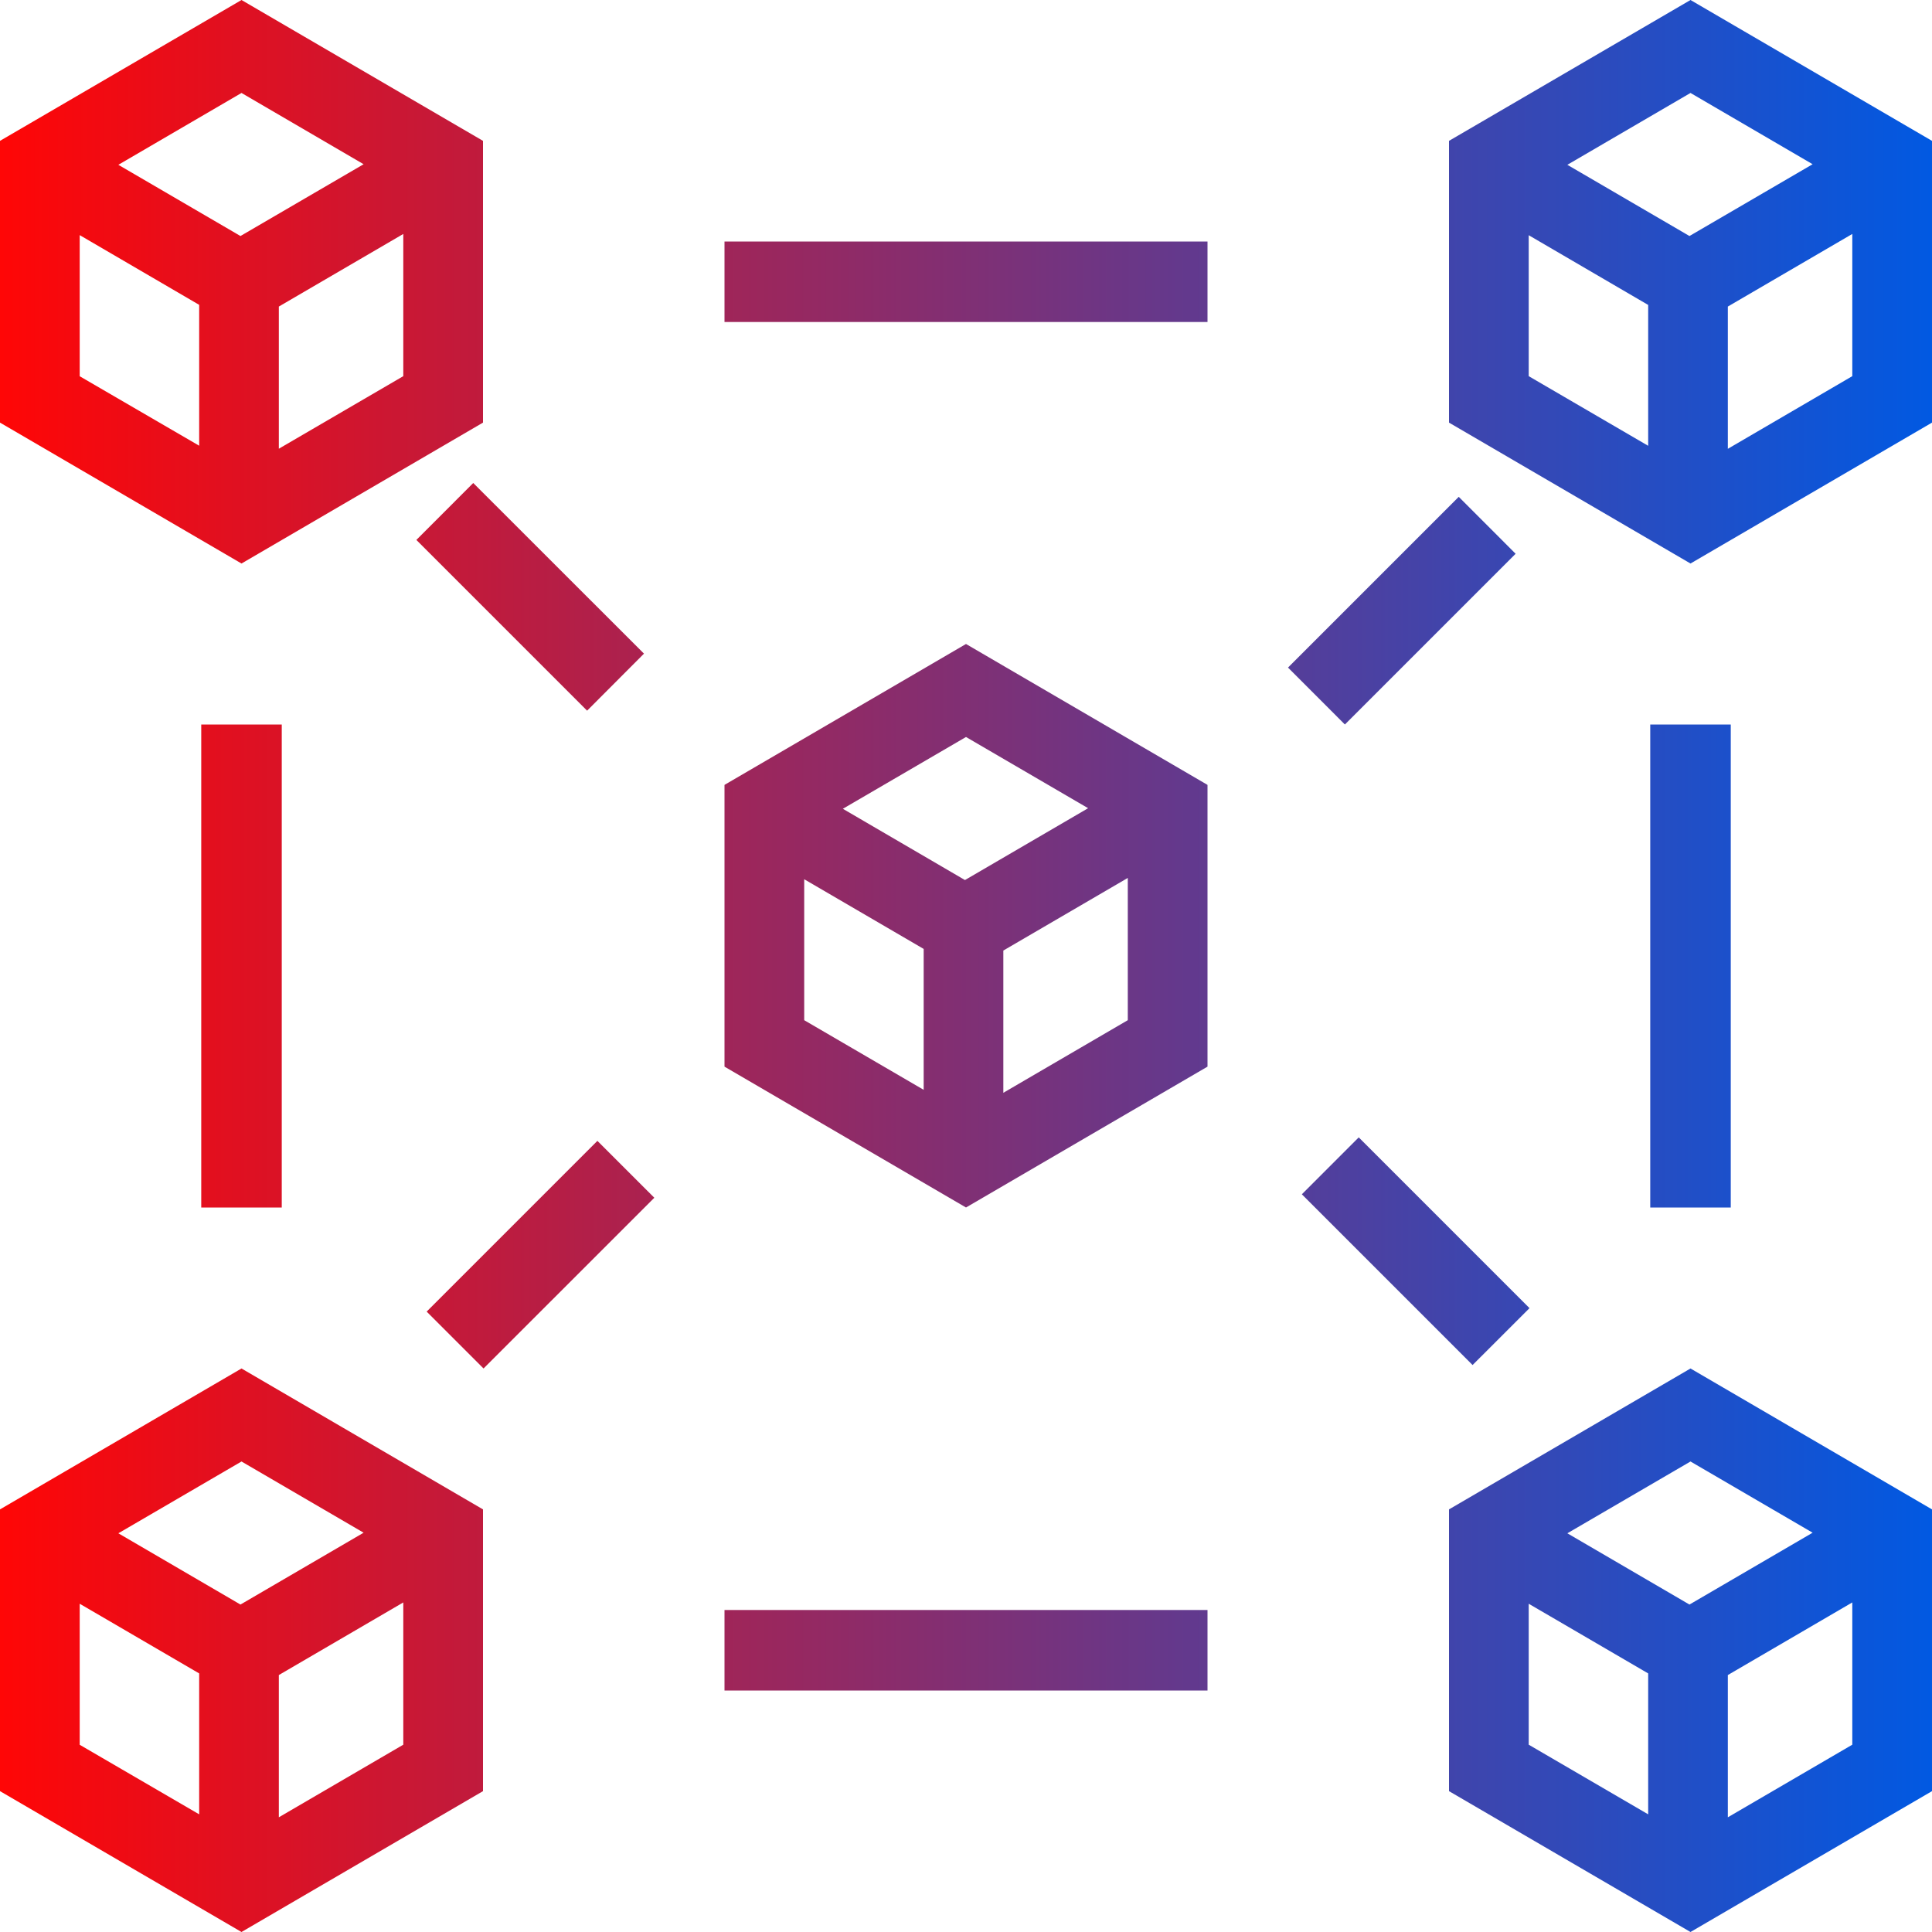 <?xml version="1.0" encoding="UTF-8"?> <svg xmlns="http://www.w3.org/2000/svg" width="43" height="43" viewBox="0 0 43 43" fill="none"><g clip-path="url(#clip0_3846_13129)"><path d="M21.5 14.333L16.125 17.469V23.74L21.5 26.875L26.875 23.74V17.469L21.5 14.333ZM24.218 17.988L21.477 19.587L18.759 18.001L21.5 16.403L24.218 17.988ZM17.899 19.569L20.558 21.12V24.256L17.899 22.706V19.569ZM22.331 24.322V21.156L25.101 19.54V22.706L22.331 24.322ZM5.375 0L0 3.135V9.406L5.375 12.542L10.75 9.406V3.135L5.375 0ZM8.093 3.655L5.352 5.253L2.634 3.668L5.375 2.069L8.093 3.655ZM1.774 5.233L4.433 6.785V9.92L1.774 8.374V5.233ZM6.206 9.987V6.823L8.976 5.207V8.372L6.206 9.987ZM5.375 30.458L0 33.594V39.865L5.375 43L10.75 39.865V33.594L5.375 30.458ZM8.093 34.113L5.352 35.712L2.634 34.126L5.375 32.528L8.093 34.113ZM1.774 35.694L4.433 37.245V40.381L1.774 38.833V35.694ZM6.206 40.447V37.281L8.976 35.665V38.831L6.206 40.447ZM37.625 0L32.25 3.135V9.406L37.625 12.542L43 9.406V3.135L37.625 0ZM40.343 3.655L37.602 5.253L34.884 3.668L37.625 2.069L40.343 3.655ZM34.024 5.235L36.683 6.787V9.922L34.024 8.372V5.235ZM38.456 9.989V6.823L41.226 5.207V8.372L38.456 9.989ZM37.625 30.458L32.25 33.594V39.865L37.625 43L43 39.865V33.594L37.625 30.458ZM40.343 34.113L37.602 35.712L34.884 34.126L37.625 32.528L40.343 34.113ZM34.024 35.694L36.683 37.245V40.381L34.024 38.831V35.694ZM38.456 40.447V37.281L41.226 35.665V38.831L38.456 40.447ZM16.125 5.375H26.875V7.167H16.125V5.375ZM16.125 35.833H26.875V37.625H16.125V35.833ZM6.271 16.125V26.875H4.479V16.125H6.271ZM13.067 15.817L9.267 12.017L10.533 10.75L14.333 14.548L13.067 15.817ZM28.667 14.858L32.467 11.058L33.733 12.325L29.933 16.125L28.667 14.858ZM14.563 26.658L10.762 30.458L9.496 29.192L13.296 25.392L14.563 26.658ZM30.241 25.314L34.042 29.115L32.775 30.381L28.975 26.581L30.241 25.314ZM38.521 16.125V26.875H36.729V16.125H38.521Z" fill="url(#paint0_linear_3846_13129)"></path></g><defs><linearGradient id="paint0_linear_3846_13129" x1="5.86973e-07" y1="17.2" x2="43" y2="17.2" gradientUnits="userSpaceOnUse"><stop stop-color="#FF0606"></stop><stop offset="1" stop-color="#0159E2"></stop></linearGradient><clipPath id="clip0_3846_13129"><rect width="43" height="43" fill="white"></rect></clipPath></defs></svg> 